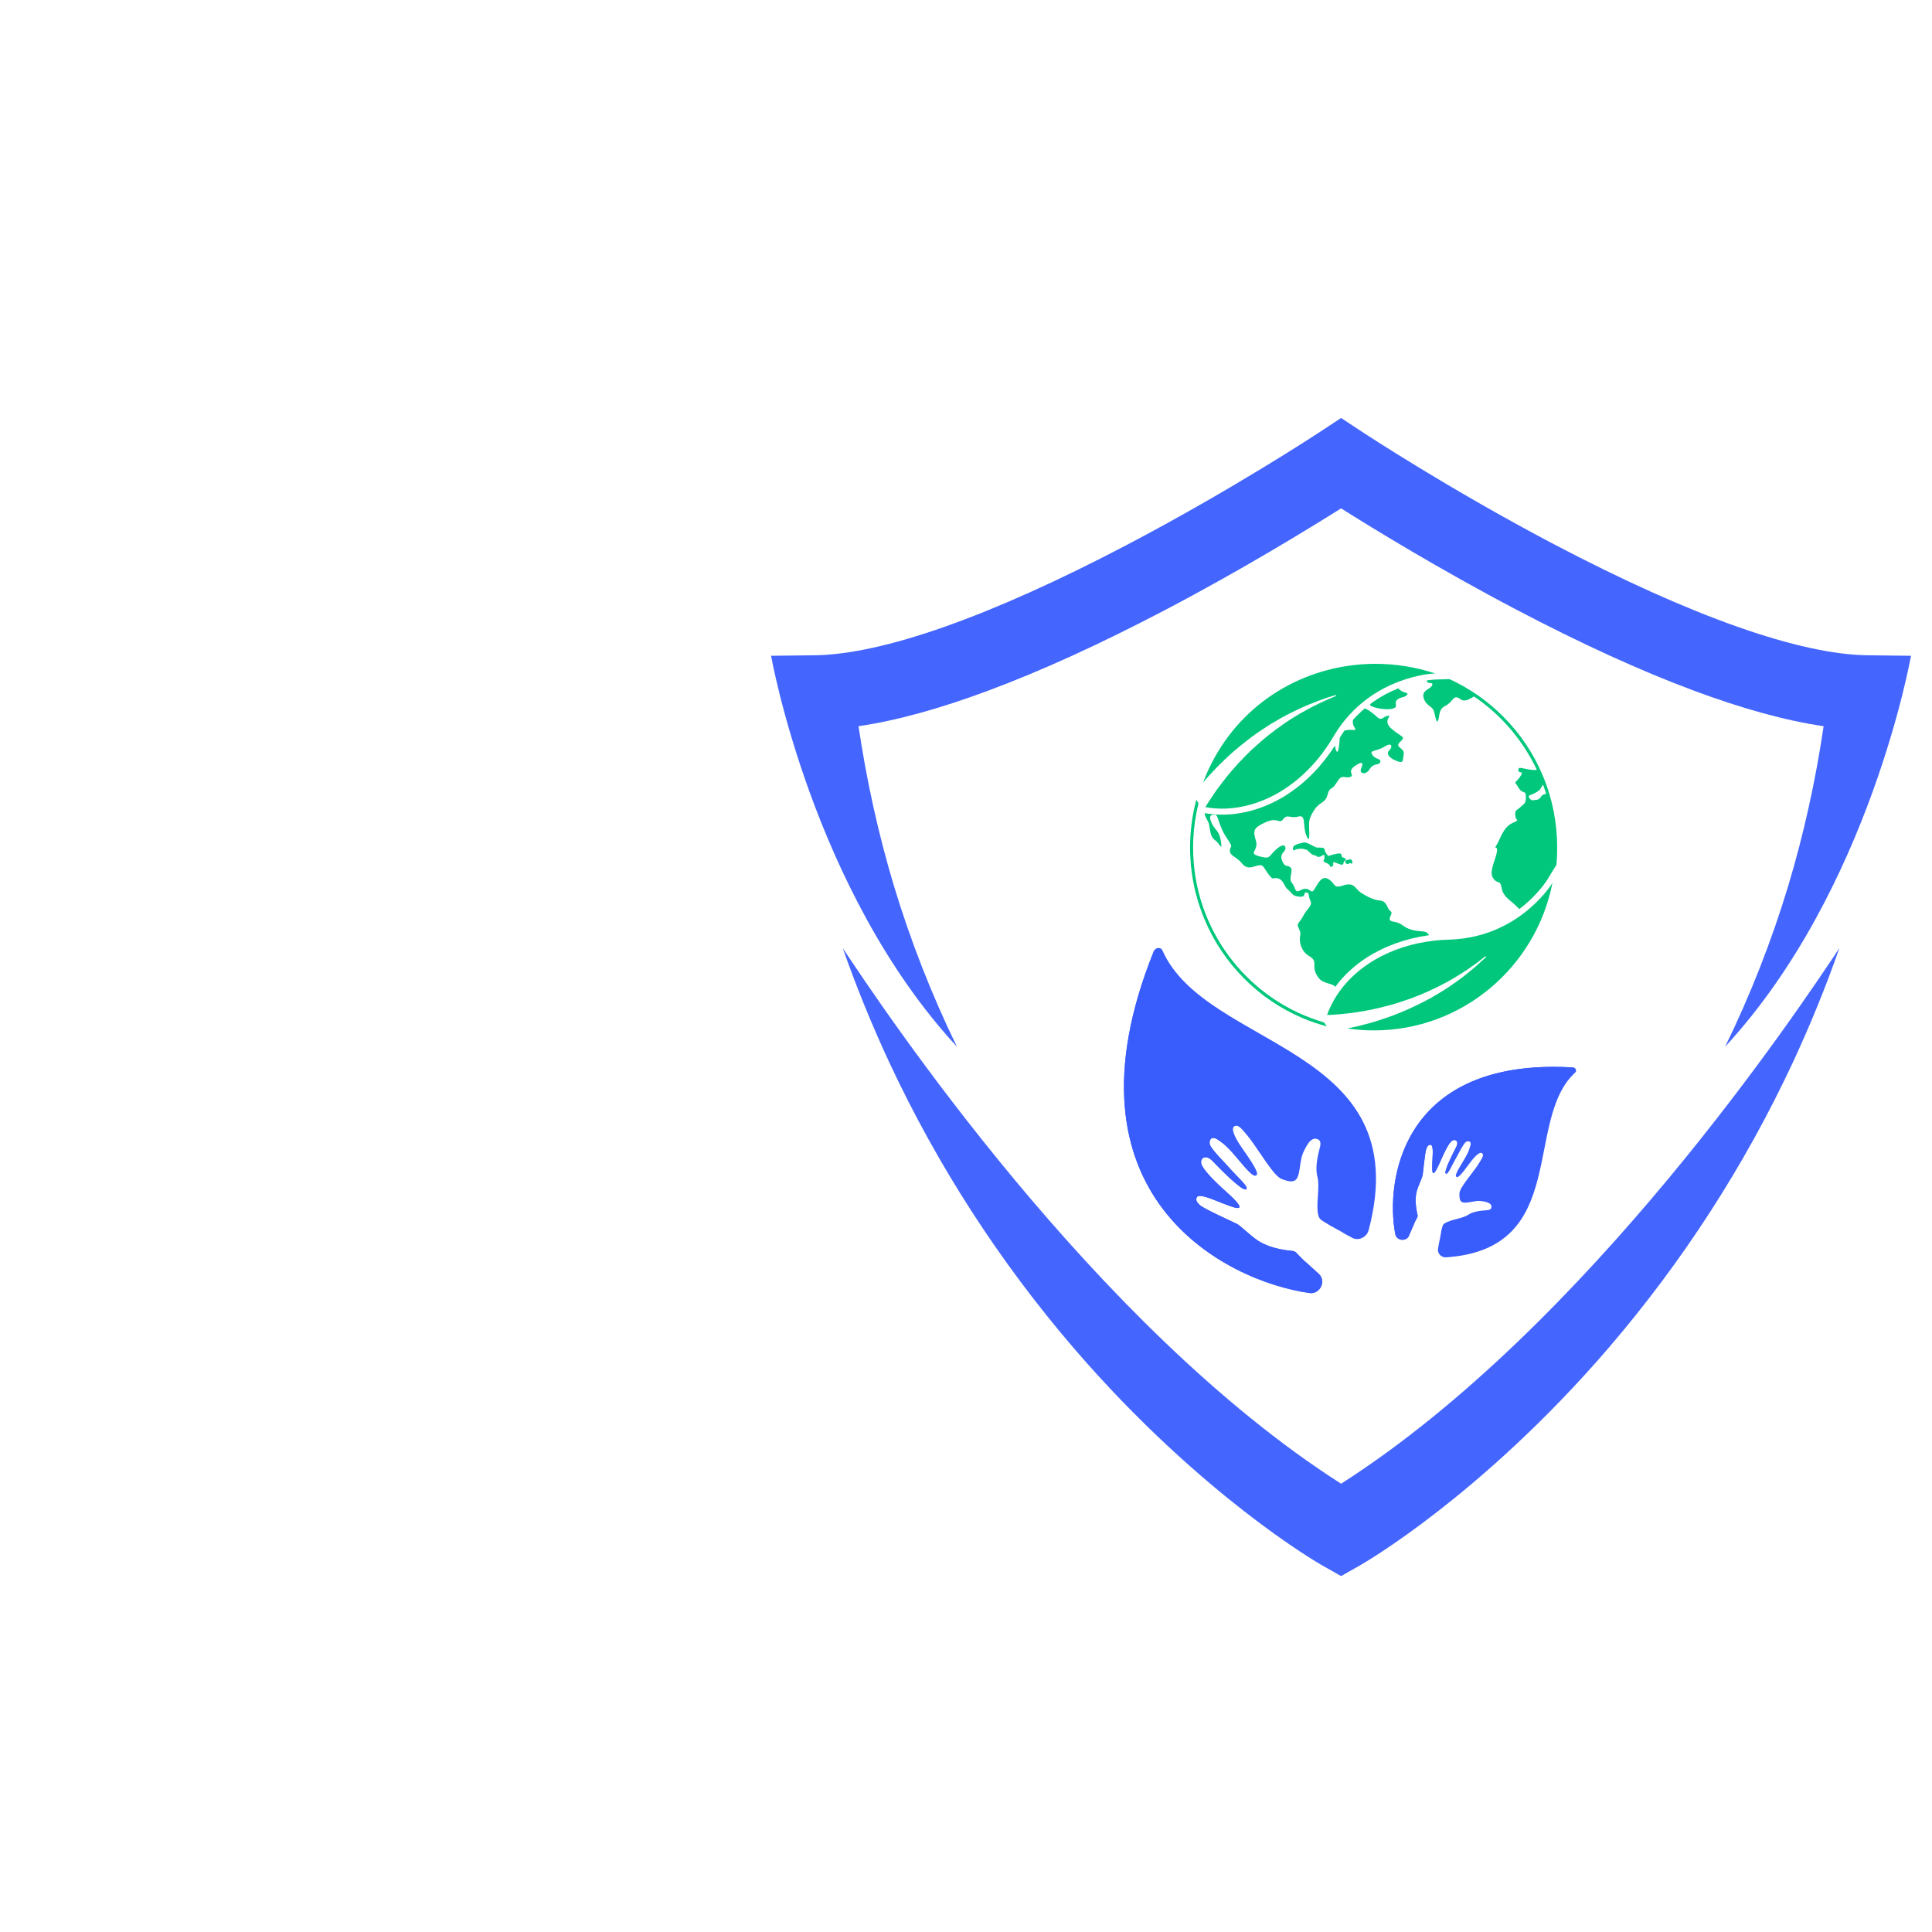 <?xml version="1.0" encoding="UTF-8"?> <svg xmlns="http://www.w3.org/2000/svg" xmlns:xlink="http://www.w3.org/1999/xlink" width="100" zoomAndPan="magnify" viewBox="0 0 75 75" height="100" preserveAspectRatio="xMidYMid meet" version="1.0"><defs><clipPath id="dfdb2c9ac4"><path d="M 29.934 16.199 L 74.184 16.199 L 74.184 41 L 29.934 41 Z M 29.934 16.199 " clip-rule="nonzero"></path></clipPath><clipPath id="aa191d934d"><path d="M 32 36 L 72 36 L 72 61.199 L 32 61.199 Z M 32 36 " clip-rule="nonzero"></path></clipPath><clipPath id="a9a136390c"><path d="M 43 36.75 L 61.223 36.75 L 61.223 50.25 L 43 50.25 Z M 43 36.75 " clip-rule="nonzero"></path></clipPath><clipPath id="c95a8a9599"><path d="M 44 36.75 L 61.223 36.75 L 61.223 50.25 L 44 50.25 Z M 44 36.75 " clip-rule="nonzero"></path></clipPath><clipPath id="9c872048d9"><path d="M 43 36.75 L 61.223 36.75 L 61.223 50.25 L 43 50.25 Z M 43 36.75 " clip-rule="nonzero"></path></clipPath><clipPath id="df9d182540"><path d="M 46.199 26 L 60.449 26 L 60.449 39 L 46.199 39 Z M 46.199 26 " clip-rule="nonzero"></path></clipPath><clipPath id="1b3c710ac5"><path d="M 46.199 31 L 52 31 L 52 40 L 46.199 40 Z M 46.199 31 " clip-rule="nonzero"></path></clipPath><clipPath id="95f14e3517"><path d="M 51 34 L 60.449 34 L 60.449 40 L 51 40 Z M 51 34 " clip-rule="nonzero"></path></clipPath><clipPath id="562e2b08f0"><path d="M 46.199 25.758 L 56 25.758 L 56 32 L 46.199 32 Z M 46.199 25.758 " clip-rule="nonzero"></path></clipPath></defs><g clip-path="url(#dfdb2c9ac4)"><path fill="#4466ff" d="M 34.699 34.379 C 34.102 32.387 33.641 30.309 33.328 28.191 C 34.793 27.977 36.484 27.512 38.367 26.809 C 40.418 26.047 42.73 24.992 45.238 23.676 C 48.227 22.109 50.812 20.52 52.055 19.738 C 52.055 19.738 52.059 19.738 52.059 19.742 C 52.062 19.738 52.066 19.738 52.066 19.738 C 53.305 20.52 55.895 22.109 58.883 23.676 C 61.391 24.992 63.699 26.047 65.75 26.809 C 67.637 27.512 69.328 27.977 70.793 28.191 C 70.48 30.309 70.02 32.387 69.422 34.379 C 68.773 36.527 67.949 38.629 66.969 40.633 C 72.59 34.555 74.184 25.457 74.184 25.457 L 72.512 25.438 C 69.859 25.41 65.66 23.926 60.363 21.148 C 56.266 18.996 52.969 16.824 52.934 16.801 L 52.066 16.23 L 52.059 16.234 L 52.055 16.23 L 51.188 16.801 C 51.152 16.824 47.855 18.996 43.754 21.148 C 38.461 23.926 34.262 25.41 31.609 25.438 L 29.934 25.457 C 29.934 25.457 31.531 34.555 37.148 40.633 C 36.172 38.629 35.348 36.527 34.699 34.379 " fill-opacity="1" fill-rule="nonzero"></path></g><g clip-path="url(#aa191d934d)"><path fill="#4466ff" d="M 52.066 57.594 C 52.066 57.594 52.062 57.59 52.059 57.59 C 52.059 57.59 52.055 57.594 52.055 57.594 C 42.465 51.465 34.281 39.16 32.715 36.805 C 33.25 38.328 33.859 39.82 34.535 41.27 C 36.398 45.254 38.797 48.969 41.664 52.312 C 44.219 55.289 46.684 57.41 48.301 58.668 C 50.082 60.055 51.262 60.73 51.309 60.758 L 52.055 61.18 L 52.059 61.176 L 52.066 61.18 L 52.812 60.758 C 52.859 60.73 54.039 60.055 55.82 58.668 C 57.438 57.41 59.902 55.289 62.457 52.312 C 65.324 48.969 67.723 45.254 69.586 41.27 C 70.262 39.82 70.871 38.328 71.406 36.805 C 69.836 39.16 61.656 51.465 52.066 57.594 " fill-opacity="1" fill-rule="nonzero"></path></g><g clip-path="url(#a9a136390c)"><path fill="#395cfd" d="M 61.051 41.438 C 54.445 41.055 53.766 45.793 54.164 47.906 C 54.215 48.168 54.586 48.211 54.695 47.973 L 54.727 47.891 L 54.863 47.586 C 54.875 47.551 54.891 47.508 54.914 47.465 C 54.914 47.461 54.918 47.457 54.918 47.449 C 54.949 47.391 54.98 47.328 55.004 47.285 C 55.008 47.281 55.008 47.277 55.012 47.273 C 55.031 47.238 55.039 47.195 55.027 47.16 C 54.922 46.711 54.953 46.418 54.996 46.254 C 54.996 46.242 55 46.234 55.004 46.223 C 55.035 46.113 55.094 45.969 55.145 45.848 C 55.184 45.75 55.219 45.664 55.227 45.621 C 55.242 45.531 55.316 44.711 55.375 44.578 C 55.434 44.445 55.492 44.441 55.52 44.441 C 55.547 44.441 55.641 44.414 55.613 44.871 C 55.59 45.328 55.586 45.508 55.637 45.539 C 55.688 45.566 55.785 45.379 55.93 45.051 C 56.07 44.719 56.258 44.348 56.379 44.277 C 56.5 44.207 56.645 44.301 56.531 44.527 C 56.414 44.75 56.051 45.457 56.121 45.551 C 56.191 45.645 56.363 45.223 56.477 45.031 C 56.586 44.84 56.809 44.379 56.91 44.324 C 57.008 44.27 57.098 44.309 57.094 44.398 C 57.094 44.492 57.023 44.691 56.883 44.938 C 56.742 45.188 56.469 45.582 56.523 45.668 C 56.578 45.758 56.699 45.641 57.066 45.137 C 57.297 44.824 57.469 44.703 57.535 44.77 C 57.602 44.836 57.578 44.906 57.367 45.23 C 57.152 45.555 56.664 46.105 56.656 46.32 C 56.648 46.539 56.672 46.664 56.82 46.684 C 56.898 46.695 57.008 46.676 57.125 46.656 C 57.234 46.637 57.352 46.613 57.449 46.621 C 57.57 46.633 57.703 46.652 57.789 46.699 C 57.848 46.727 57.887 46.766 57.895 46.816 C 57.914 46.953 57.816 46.965 57.734 46.98 L 57.73 46.98 C 57.648 46.992 57.25 46.988 56.992 47.16 C 56.809 47.281 56.445 47.328 56.211 47.426 C 56.105 47.465 56.027 47.516 56.004 47.586 C 56 47.594 55.996 47.602 55.996 47.609 C 55.98 47.656 55.965 47.719 55.949 47.793 C 55.949 47.805 55.945 47.816 55.945 47.828 C 55.934 47.875 55.926 47.926 55.918 47.977 C 55.906 48.039 55.895 48.102 55.883 48.16 C 55.875 48.184 55.871 48.207 55.867 48.23 L 55.852 48.305 C 55.852 48.312 55.848 48.34 55.84 48.383 C 55.836 48.41 55.828 48.438 55.824 48.473 L 55.824 48.477 C 55.793 48.656 55.949 48.824 56.141 48.809 C 60.953 48.484 59.125 43.484 61.152 41.633 C 61.223 41.566 61.16 41.445 61.051 41.438 M 45.121 36.887 C 46.828 40.762 55.027 40.555 53.133 47.746 C 53.059 48.035 52.738 48.184 52.488 48.051 L 52.484 48.047 C 52.438 48.023 52.395 48 52.359 47.98 C 52.301 47.949 52.262 47.926 52.25 47.922 L 52.152 47.863 C 52.121 47.844 52.09 47.828 52.059 47.809 C 51.977 47.762 51.891 47.715 51.805 47.668 C 51.734 47.629 51.668 47.59 51.602 47.555 C 51.586 47.543 51.57 47.535 51.559 47.527 C 51.457 47.469 51.367 47.414 51.309 47.371 C 51.297 47.363 51.285 47.355 51.277 47.348 C 51.188 47.277 51.156 47.137 51.145 46.965 C 51.121 46.574 51.23 46.016 51.145 45.695 C 51.02 45.227 51.223 44.652 51.242 44.523 L 51.246 44.52 C 51.266 44.391 51.293 44.242 51.086 44.207 C 51.008 44.191 50.93 44.23 50.859 44.297 C 50.754 44.406 50.66 44.586 50.582 44.762 C 50.461 45.043 50.473 45.496 50.367 45.707 C 50.262 45.918 50.066 45.887 49.754 45.77 C 49.441 45.652 48.879 44.668 48.512 44.195 C 48.145 43.723 48.047 43.656 47.918 43.723 C 47.789 43.785 47.883 44.098 48.227 44.582 C 48.781 45.371 48.891 45.609 48.734 45.641 C 48.578 45.676 48.141 45.086 47.848 44.758 C 47.555 44.43 47.297 44.23 47.164 44.184 C 47.031 44.137 46.934 44.242 46.961 44.414 C 46.992 44.59 47.555 45.141 47.777 45.398 C 48.004 45.66 48.535 46.117 48.363 46.172 C 48.195 46.227 47.336 45.348 47.07 45.07 C 46.797 44.793 46.586 44.957 46.633 45.168 C 46.676 45.379 47.121 45.832 47.539 46.207 C 47.953 46.578 48.172 46.816 48.105 46.875 C 48.039 46.938 47.781 46.84 47.125 46.578 C 46.473 46.312 46.461 46.465 46.449 46.508 C 46.434 46.547 46.414 46.633 46.574 46.781 C 46.742 46.934 47.902 47.449 48.027 47.516 C 48.082 47.547 48.191 47.637 48.32 47.75 C 48.473 47.879 48.648 48.035 48.797 48.137 C 48.809 48.148 48.82 48.156 48.836 48.164 C 49.055 48.309 49.469 48.496 50.172 48.562 C 50.234 48.566 50.293 48.598 50.332 48.641 C 50.336 48.648 50.344 48.652 50.348 48.66 C 50.398 48.715 50.473 48.793 50.547 48.867 C 50.551 48.871 50.559 48.879 50.566 48.883 C 50.617 48.934 50.668 48.98 50.715 49.016 L 51.094 49.359 L 51.195 49.453 C 51.496 49.727 51.242 50.25 50.84 50.195 C 47.559 49.738 40.973 46.406 44.785 36.941 C 44.848 36.785 45.059 36.75 45.121 36.887 " fill-opacity="1" fill-rule="nonzero"></path></g><g clip-path="url(#c95a8a9599)"><path fill="#000000" d="M 51.234 50.023 C 51.359 49.859 51.371 49.613 51.195 49.453 L 51.094 49.359 L 50.715 49.016 C 50.668 48.98 50.617 48.934 50.566 48.883 C 50.559 48.879 50.551 48.871 50.547 48.867 C 50.473 48.793 50.398 48.715 50.348 48.66 C 50.344 48.652 50.336 48.648 50.332 48.641 C 50.293 48.598 50.234 48.566 50.172 48.562 C 49.469 48.496 49.055 48.309 48.836 48.164 C 48.82 48.156 48.809 48.148 48.797 48.137 C 48.648 48.035 48.473 47.879 48.32 47.75 C 48.191 47.637 48.082 47.547 48.027 47.516 C 47.902 47.449 46.742 46.934 46.574 46.781 C 46.414 46.633 46.434 46.547 46.449 46.508 C 46.453 46.5 46.453 46.484 46.465 46.473 C 46.453 46.484 46.453 46.5 46.449 46.508 C 46.434 46.547 46.414 46.633 46.578 46.781 C 46.742 46.934 47.902 47.449 48.027 47.516 C 48.086 47.547 48.191 47.637 48.32 47.75 C 48.473 47.879 48.648 48.035 48.797 48.137 C 48.809 48.145 48.82 48.156 48.836 48.164 C 49.055 48.309 49.469 48.496 50.172 48.562 C 50.234 48.566 50.293 48.594 50.332 48.641 C 50.34 48.648 50.344 48.652 50.348 48.66 C 50.398 48.715 50.473 48.793 50.547 48.863 C 50.555 48.871 50.559 48.875 50.566 48.883 C 50.617 48.934 50.668 48.98 50.715 49.016 L 51.094 49.359 L 51.195 49.453 C 51.359 49.602 51.359 49.824 51.262 49.988 C 51.254 50 51.242 50.012 51.234 50.023 M 54.445 48.129 C 54.422 48.129 54.398 48.125 54.379 48.121 C 54.371 48.121 54.363 48.117 54.355 48.117 C 54.383 48.125 54.414 48.129 54.445 48.129 C 54.547 48.129 54.645 48.078 54.695 47.973 L 54.727 47.891 L 54.863 47.586 C 54.875 47.551 54.891 47.508 54.914 47.465 C 54.914 47.461 54.918 47.457 54.918 47.449 C 54.949 47.391 54.98 47.328 55.004 47.285 C 55.008 47.281 55.008 47.277 55.012 47.273 C 55.031 47.238 55.039 47.195 55.027 47.16 C 54.922 46.711 54.953 46.418 54.996 46.254 C 54.996 46.242 55 46.234 55.004 46.223 C 55.035 46.113 55.094 45.969 55.145 45.848 C 55.184 45.75 55.219 45.664 55.227 45.621 C 55.242 45.531 55.316 44.711 55.375 44.578 C 55.43 44.453 55.484 44.441 55.512 44.441 C 55.516 44.441 55.516 44.441 55.52 44.441 C 55.52 44.441 55.527 44.441 55.531 44.441 C 55.535 44.441 55.539 44.441 55.543 44.445 C 55.539 44.441 55.535 44.441 55.531 44.441 C 55.527 44.441 55.523 44.441 55.52 44.441 C 55.516 44.441 55.516 44.441 55.512 44.441 C 55.484 44.441 55.43 44.453 55.375 44.578 C 55.32 44.711 55.242 45.531 55.227 45.621 C 55.219 45.664 55.184 45.75 55.145 45.848 C 55.094 45.969 55.035 46.113 55.004 46.223 C 55 46.234 55 46.242 54.996 46.254 C 54.953 46.418 54.922 46.711 55.027 47.16 C 55.039 47.199 55.031 47.238 55.012 47.273 C 55.012 47.277 55.008 47.281 55.004 47.285 C 54.98 47.328 54.949 47.391 54.918 47.449 C 54.918 47.457 54.914 47.461 54.914 47.465 C 54.895 47.508 54.875 47.551 54.863 47.586 L 54.73 47.891 L 54.695 47.973 C 54.648 48.078 54.547 48.129 54.445 48.129 M 48.113 46.867 C 48.156 46.797 47.938 46.562 47.539 46.207 C 47.121 45.832 46.676 45.379 46.633 45.168 C 46.617 45.109 46.625 45.051 46.652 45.008 C 46.625 45.051 46.617 45.109 46.633 45.168 C 46.676 45.379 47.121 45.832 47.539 46.207 C 47.938 46.566 48.156 46.797 48.113 46.867 M 48.395 46.148 C 48.445 46.039 47.984 45.637 47.777 45.398 C 47.555 45.141 46.992 44.59 46.961 44.414 C 46.949 44.34 46.961 44.273 46.992 44.23 C 46.961 44.273 46.949 44.34 46.961 44.414 C 46.992 44.59 47.555 45.141 47.781 45.398 C 47.984 45.637 48.445 46.039 48.395 46.148 M 56.145 45.566 C 56.145 45.566 56.141 45.566 56.141 45.562 C 56.141 45.562 56.145 45.566 56.145 45.566 C 56.223 45.566 56.375 45.203 56.477 45.031 C 56.586 44.84 56.809 44.379 56.91 44.324 C 56.941 44.309 56.973 44.301 56.996 44.301 C 57.008 44.301 57.02 44.301 57.031 44.305 C 57.02 44.301 57.008 44.301 56.996 44.301 C 56.973 44.301 56.941 44.309 56.91 44.324 C 56.809 44.379 56.586 44.84 56.477 45.031 C 56.375 45.203 56.223 45.566 56.145 45.566 M 55.648 45.539 C 55.645 45.539 55.645 45.539 55.641 45.539 C 55.645 45.539 55.645 45.539 55.645 45.539 C 55.699 45.539 55.797 45.359 55.93 45.051 C 56.07 44.719 56.258 44.348 56.379 44.277 C 56.406 44.262 56.434 44.254 56.457 44.254 C 56.465 44.254 56.473 44.254 56.48 44.258 C 56.473 44.254 56.465 44.254 56.457 44.254 C 56.434 44.254 56.406 44.262 56.379 44.277 C 56.258 44.348 56.07 44.719 55.93 45.051 C 55.797 45.359 55.699 45.539 55.648 45.539 M 61.168 41.512 C 61.148 41.473 61.105 41.441 61.055 41.438 C 61.105 41.441 61.148 41.473 61.168 41.512 M 44.789 36.93 C 44.824 36.859 44.891 36.812 44.957 36.805 C 44.891 36.816 44.824 36.859 44.789 36.93 " fill-opacity="1" fill-rule="nonzero"></path></g><g clip-path="url(#9c872048d9)"><path fill="#395cfd" d="M 50.898 50.199 C 50.879 50.199 50.859 50.195 50.84 50.195 C 47.559 49.738 40.977 46.406 44.785 36.941 C 44.789 36.938 44.789 36.934 44.789 36.93 C 44.824 36.859 44.891 36.816 44.957 36.805 C 45.141 37.824 45.391 38.879 45.711 39.949 C 46.203 41.578 46.805 43.078 47.473 44.387 C 47.344 44.277 47.234 44.207 47.164 44.184 C 47.141 44.176 47.121 44.172 47.102 44.172 C 47.055 44.172 47.016 44.191 46.992 44.23 C 46.961 44.273 46.949 44.34 46.961 44.414 C 46.992 44.59 47.555 45.141 47.777 45.398 C 47.984 45.637 48.445 46.039 48.395 46.148 C 48.391 46.16 48.379 46.168 48.363 46.172 C 48.359 46.176 48.355 46.176 48.348 46.176 C 48.145 46.176 47.328 45.34 47.07 45.07 C 46.969 44.965 46.875 44.922 46.797 44.922 C 46.73 44.922 46.68 44.957 46.652 45.008 C 46.625 45.051 46.617 45.109 46.633 45.168 C 46.676 45.379 47.121 45.832 47.539 46.207 C 47.938 46.562 48.156 46.797 48.113 46.867 C 48.109 46.871 48.109 46.875 48.105 46.875 C 48.094 46.887 48.074 46.895 48.043 46.895 C 47.926 46.895 47.652 46.789 47.125 46.578 C 46.836 46.461 46.676 46.426 46.582 46.426 C 46.508 46.426 46.477 46.449 46.465 46.473 C 46.453 46.484 46.453 46.5 46.449 46.508 C 46.434 46.547 46.414 46.633 46.574 46.781 C 46.742 46.934 47.902 47.449 48.027 47.516 C 48.082 47.547 48.191 47.637 48.32 47.75 C 48.473 47.879 48.648 48.035 48.797 48.137 C 48.809 48.148 48.82 48.156 48.836 48.164 C 49.055 48.309 49.469 48.496 50.172 48.562 C 50.234 48.566 50.293 48.598 50.332 48.641 C 50.336 48.648 50.344 48.652 50.348 48.66 C 50.398 48.715 50.473 48.793 50.547 48.867 C 50.551 48.871 50.559 48.879 50.566 48.883 C 50.617 48.934 50.668 48.98 50.715 49.016 L 51.094 49.359 L 51.195 49.453 C 51.371 49.613 51.359 49.859 51.234 50.023 C 51.16 50.125 51.039 50.199 50.898 50.199 M 54.445 48.129 C 54.414 48.129 54.383 48.125 54.355 48.117 C 54.262 48.086 54.184 48.016 54.164 47.906 C 53.781 45.875 54.395 41.414 60.316 41.414 C 60.551 41.414 60.797 41.422 61.051 41.438 C 61.051 41.438 61.055 41.438 61.055 41.438 C 61.105 41.441 61.148 41.473 61.168 41.512 C 60.582 41.836 59.984 42.211 59.395 42.629 C 58.492 43.27 57.699 43.949 57.035 44.633 C 57.074 44.531 57.094 44.449 57.094 44.398 C 57.098 44.348 57.07 44.316 57.031 44.305 C 57.02 44.301 57.008 44.301 56.996 44.301 C 56.973 44.301 56.941 44.309 56.91 44.324 C 56.809 44.379 56.586 44.84 56.477 45.031 C 56.375 45.203 56.223 45.566 56.145 45.566 C 56.145 45.566 56.141 45.562 56.141 45.562 C 56.133 45.562 56.129 45.559 56.121 45.551 C 56.051 45.457 56.414 44.75 56.531 44.527 C 56.613 44.367 56.562 44.27 56.48 44.258 C 56.473 44.254 56.465 44.254 56.457 44.254 C 56.434 44.254 56.406 44.262 56.379 44.277 C 56.258 44.348 56.07 44.719 55.93 45.051 C 55.797 45.359 55.699 45.539 55.645 45.539 C 55.645 45.539 55.645 45.539 55.641 45.539 C 55.641 45.539 55.637 45.539 55.637 45.539 C 55.586 45.508 55.59 45.328 55.617 44.871 C 55.637 44.512 55.582 44.453 55.543 44.445 C 55.539 44.441 55.535 44.441 55.531 44.441 C 55.527 44.441 55.52 44.441 55.52 44.441 C 55.516 44.441 55.516 44.441 55.512 44.441 C 55.484 44.441 55.43 44.453 55.375 44.578 C 55.316 44.711 55.242 45.531 55.227 45.621 C 55.219 45.664 55.184 45.75 55.145 45.848 C 55.094 45.969 55.035 46.113 55.004 46.223 C 55 46.234 54.996 46.242 54.996 46.254 C 54.953 46.418 54.922 46.711 55.027 47.16 C 55.039 47.195 55.031 47.238 55.012 47.273 C 55.008 47.277 55.008 47.281 55.004 47.285 C 54.98 47.328 54.949 47.391 54.918 47.449 C 54.918 47.457 54.914 47.461 54.914 47.465 C 54.891 47.508 54.875 47.551 54.863 47.586 L 54.727 47.891 L 54.695 47.973 C 54.645 48.078 54.547 48.129 54.445 48.129 " fill-opacity="1" fill-rule="nonzero"></path></g><path fill="#00c77b" d="M 52.16 33.297 C 51.984 33.25 52.203 33.082 51.871 33.145 C 51.543 33.211 51.598 33.293 51.484 33.129 C 51.367 32.965 51.484 32.91 51.27 32.906 C 51.055 32.898 51.137 32.918 50.941 32.82 C 50.746 32.719 50.664 32.676 50.523 32.727 C 50.383 32.773 50.488 32.711 50.297 32.797 C 50.109 32.883 50.203 33.098 50.297 32.973 C 50.297 32.973 50.547 32.918 50.66 32.973 C 50.773 33.027 50.66 32.922 50.773 33.027 C 50.887 33.129 50.914 33.18 51.043 33.207 C 51.176 33.234 51.066 33.27 51.207 33.262 C 51.348 33.25 51.402 33.09 51.418 33.262 C 51.434 33.434 51.27 33.402 51.492 33.5 C 51.715 33.598 51.574 33.684 51.711 33.637 C 51.844 33.586 51.625 33.391 51.906 33.512 C 52.188 33.629 52.137 33.531 52.16 33.473 C 52.18 33.414 52.332 33.348 52.16 33.297 " fill-opacity="1" fill-rule="nonzero"></path><path fill="#00c77b" d="M 52.328 33.379 C 52.223 33.375 52.223 33.441 52.223 33.441 C 52.211 33.473 52.246 33.531 52.305 33.539 C 52.363 33.547 52.363 33.523 52.363 33.523 C 52.453 33.461 52.391 33.523 52.461 33.523 C 52.531 33.527 52.508 33.438 52.461 33.379 C 52.41 33.316 52.434 33.379 52.328 33.379 " fill-opacity="1" fill-rule="nonzero"></path><g clip-path="url(#df9d182540)"><path fill="#00c77b" d="M 54.848 36.105 C 54.461 36.02 54.461 35.832 54.102 35.781 C 53.746 35.727 54.133 35.473 53.984 35.375 C 53.832 35.277 53.863 34.992 53.582 34.961 C 53.301 34.93 53.074 34.809 52.836 34.656 C 52.598 34.504 52.586 34.23 52.152 34.371 C 51.719 34.516 51.871 34.285 51.535 34.109 C 51.199 33.938 51.039 34.688 50.91 34.602 C 50.777 34.512 50.672 34.449 50.465 34.57 C 50.258 34.688 50.301 34.449 50.152 34.273 C 50 34.102 50.227 33.793 50.098 33.676 C 49.969 33.555 49.891 33.707 49.773 33.414 C 49.652 33.117 49.914 33.074 49.902 32.922 C 49.891 32.77 49.75 32.77 49.492 33.02 C 49.23 33.27 49.316 33.359 48.875 33.238 C 48.43 33.117 48.875 33.031 48.754 32.637 C 48.637 32.246 48.645 32.137 49.133 31.918 C 49.621 31.699 49.652 32.016 49.816 31.797 C 49.977 31.582 50.086 31.789 50.398 31.699 C 50.715 31.613 50.562 32.039 50.703 32.41 C 50.844 32.781 50.832 32.422 50.82 32.148 C 50.812 31.875 50.812 31.766 51.023 31.438 C 51.238 31.113 51.449 31.188 51.535 30.852 C 51.625 30.512 51.688 30.719 51.895 30.371 C 52.102 30.02 52.176 30.227 52.402 30.164 C 52.629 30.098 52.25 29.965 52.609 29.727 C 52.965 29.488 52.902 29.684 52.832 29.855 C 52.766 30.031 53.02 30.109 53.172 29.855 C 53.324 29.605 53.539 29.727 53.582 29.582 C 53.625 29.434 53.398 29.496 53.273 29.301 C 53.145 29.105 53.41 29.191 53.746 28.984 C 54.082 28.777 54.039 29.039 53.941 29.117 C 53.844 29.191 53.82 29.367 54.168 29.52 C 54.512 29.672 54.449 29.52 54.492 29.27 C 54.535 29.02 54.113 29.027 54.352 28.801 C 54.59 28.57 54.418 28.637 54.027 28.297 C 53.637 27.961 54.07 27.773 53.887 27.785 C 53.703 27.797 53.648 28.016 53.453 27.828 C 53.309 27.691 53.133 27.559 52.98 27.5 C 52.82 27.637 52.668 27.785 52.523 27.945 C 52.508 28.047 52.52 28.145 52.566 28.211 C 52.715 28.43 52.512 28.285 52.23 28.352 C 52.215 28.355 52.203 28.359 52.191 28.363 C 52.129 28.453 52.066 28.543 52.012 28.637 C 51.996 28.746 51.996 28.883 51.969 29.039 C 51.922 29.301 51.859 29.172 51.82 28.945 C 51.578 29.324 51.305 29.676 51.004 29.984 C 50.664 30.34 50.285 30.645 49.887 30.895 C 49.113 31.371 48.27 31.625 47.441 31.625 C 47.215 31.625 46.988 31.605 46.766 31.566 C 46.773 31.625 46.785 31.691 46.828 31.766 C 46.961 32.012 46.918 31.926 46.977 32.246 C 47.031 32.566 47.129 32.566 47.25 32.688 C 47.367 32.809 47.457 33.043 47.391 32.633 C 47.324 32.223 47.156 32.23 47.027 31.93 C 46.898 31.629 47.039 31.625 47.168 31.625 C 47.297 31.625 47.293 32.031 47.605 32.504 C 47.922 32.973 47.754 32.797 47.742 33.012 C 47.73 33.227 48.008 33.254 48.219 33.523 C 48.43 33.789 48.664 33.625 48.855 33.594 C 49.051 33.559 49.031 33.652 49.246 33.941 C 49.465 34.23 49.398 34.027 49.621 34.102 C 49.844 34.172 49.844 34.418 50.004 34.543 C 50.168 34.668 50.152 34.785 50.441 34.809 C 50.734 34.832 50.574 34.625 50.715 34.645 C 50.855 34.668 50.77 34.766 50.867 34.961 C 50.965 35.156 50.758 35.246 50.594 35.551 C 50.434 35.855 50.324 35.824 50.41 36.02 C 50.496 36.215 50.488 36.184 50.465 36.379 C 50.441 36.574 50.496 36.926 50.832 37.121 C 51.168 37.316 50.918 37.469 51.098 37.82 C 51.277 38.168 51.516 38.137 51.73 38.234 C 51.781 38.254 51.812 38.281 51.836 38.309 C 51.875 38.254 51.922 38.195 51.965 38.141 C 52.266 37.773 52.629 37.449 53.051 37.176 C 53.75 36.727 54.574 36.43 55.473 36.305 C 55.375 36.105 55.219 36.191 54.848 36.105 Z M 54.289 26.723 C 54.289 26.723 54.289 26.719 54.285 26.719 C 53.895 26.879 53.531 27.078 53.207 27.32 C 53.203 27.324 53.199 27.332 53.191 27.34 C 53.117 27.438 53.738 27.582 54.031 27.516 C 54.324 27.449 54.105 27.34 54.215 27.191 C 54.324 27.047 54.512 27.098 54.617 26.98 C 54.727 26.867 54.43 26.922 54.289 26.723 Z M 60.02 30.82 C 59.941 30.828 59.867 30.855 59.832 30.914 C 59.73 31.09 59.609 31.039 59.523 31.066 C 59.438 31.098 59.27 30.914 59.387 30.871 C 59.5 30.828 59.777 30.723 59.832 30.566 C 59.848 30.527 59.871 30.492 59.898 30.465 C 59.898 30.461 59.898 30.461 59.902 30.461 C 59.945 30.578 59.984 30.699 60.023 30.82 C 60.02 30.82 60.02 30.82 60.02 30.82 Z M 59.891 30.109 C 59.531 29.254 59.02 28.484 58.363 27.828 C 57.754 27.211 57.051 26.723 56.27 26.363 L 55.723 26.379 C 55.719 26.379 55.59 26.383 55.379 26.418 C 55.426 26.594 55.645 26.445 55.598 26.598 C 55.543 26.762 55.164 26.781 55.27 27.109 C 55.379 27.438 55.605 27.383 55.672 27.633 C 55.738 27.883 55.77 28.125 55.832 27.949 C 55.898 27.773 55.836 27.535 56.117 27.395 C 56.398 27.25 56.398 27.023 56.582 27.078 C 56.746 27.125 56.746 27.336 57.219 27.035 C 58.266 27.742 59.113 28.727 59.66 29.883 C 59.656 29.883 59.656 29.883 59.656 29.883 C 59.617 29.891 59.57 29.895 59.516 29.891 C 59.082 29.848 58.941 29.73 58.941 29.895 C 58.941 30.055 59.211 29.879 58.996 30.172 C 58.777 30.469 58.777 30.281 58.941 30.566 C 59.105 30.852 59.234 30.652 59.234 30.914 C 59.234 31.176 59.211 31.168 59.027 31.328 C 58.844 31.492 58.809 31.43 58.824 31.668 C 58.844 31.906 59.051 31.789 58.691 31.961 C 58.336 32.137 58.238 32.594 58.098 32.801 C 57.957 33.008 58.184 32.77 58.098 33.129 C 58.012 33.488 57.793 33.871 57.977 34.109 C 58.16 34.352 58.227 34.121 58.293 34.469 C 58.355 34.82 58.617 34.93 58.844 35.156 C 58.906 35.219 58.949 35.262 58.98 35.289 C 59.027 35.25 59.074 35.215 59.125 35.176 C 59.75 34.664 60.062 34.156 60.066 34.152 L 60.422 33.566 C 60.441 33.348 60.449 33.125 60.449 32.902 C 60.449 31.934 60.262 30.992 59.891 30.109 " fill-opacity="1" fill-rule="nonzero"></path></g><g clip-path="url(#1b3c710ac5)"><path fill="#00c77b" d="M 51.508 39.844 C 51.184 39.758 50.863 39.648 50.551 39.516 C 49.703 39.152 48.941 38.637 48.289 37.977 C 47.633 37.316 47.121 36.551 46.762 35.695 C 46.391 34.812 46.199 33.871 46.199 32.902 C 46.199 32.266 46.281 31.645 46.441 31.043 L 46.527 31.188 C 46.508 31.258 46.492 31.328 46.477 31.398 C 46.469 31.438 46.461 31.473 46.453 31.512 C 46.363 31.961 46.316 32.426 46.316 32.902 C 46.316 36.043 48.367 38.715 51.191 39.625 C 51.215 39.633 51.238 39.641 51.262 39.648 C 51.309 39.664 51.355 39.676 51.398 39.691 L 51.508 39.844 " fill-opacity="1" fill-rule="nonzero"></path></g><g clip-path="url(#95f14e3517)"><path fill="#00c77b" d="M 60.266 34.273 C 59.625 37.539 56.766 40 53.336 40 C 52.984 40 52.637 39.973 52.301 39.926 C 52.324 39.918 52.348 39.914 52.371 39.91 C 52.422 39.902 52.477 39.887 52.531 39.875 C 52.582 39.863 52.637 39.852 52.691 39.84 C 52.801 39.812 52.914 39.789 53.027 39.754 C 53.082 39.742 53.141 39.727 53.195 39.711 C 53.254 39.691 53.309 39.676 53.367 39.66 C 53.398 39.648 53.426 39.641 53.453 39.633 C 53.484 39.625 53.512 39.613 53.539 39.605 C 53.598 39.586 53.656 39.566 53.715 39.547 C 53.773 39.531 53.828 39.508 53.887 39.488 C 53.945 39.465 54.004 39.445 54.062 39.426 C 54.121 39.402 54.176 39.379 54.234 39.359 L 54.32 39.324 C 54.352 39.312 54.379 39.301 54.406 39.289 C 54.43 39.277 54.453 39.27 54.477 39.258 C 54.566 39.219 54.66 39.184 54.746 39.141 C 54.805 39.113 54.859 39.09 54.914 39.062 C 54.969 39.039 55.023 39.012 55.078 38.984 C 55.133 38.957 55.188 38.93 55.242 38.902 C 55.297 38.875 55.348 38.844 55.402 38.816 C 55.453 38.789 55.504 38.762 55.559 38.734 C 55.609 38.703 55.656 38.676 55.707 38.645 C 55.758 38.617 55.809 38.586 55.855 38.559 C 55.906 38.527 55.953 38.5 56 38.469 C 56.047 38.438 56.094 38.41 56.141 38.383 C 56.184 38.352 56.23 38.32 56.273 38.293 C 56.316 38.262 56.359 38.234 56.402 38.203 C 56.422 38.191 56.445 38.176 56.465 38.16 C 56.488 38.148 56.508 38.133 56.527 38.117 C 56.605 38.059 56.684 38.004 56.758 37.949 C 56.832 37.891 56.902 37.836 56.965 37.785 C 57.031 37.73 57.094 37.684 57.152 37.633 C 57.207 37.586 57.262 37.539 57.309 37.5 C 57.336 37.477 57.359 37.457 57.379 37.438 C 57.402 37.418 57.422 37.398 57.441 37.379 C 57.602 37.234 57.691 37.152 57.691 37.152 L 57.664 37.121 C 57.664 37.121 57.566 37.195 57.398 37.328 C 57.379 37.344 57.355 37.359 57.332 37.379 C 57.309 37.395 57.285 37.414 57.258 37.43 C 57.207 37.469 57.148 37.508 57.09 37.551 C 57.031 37.594 56.965 37.637 56.895 37.684 C 56.824 37.727 56.754 37.777 56.676 37.824 C 56.598 37.871 56.516 37.922 56.434 37.973 C 56.414 37.984 56.391 37.996 56.371 38.008 C 56.348 38.023 56.328 38.035 56.305 38.047 C 56.262 38.07 56.215 38.094 56.172 38.121 C 56.125 38.145 56.078 38.172 56.031 38.195 C 55.984 38.219 55.938 38.246 55.887 38.27 C 55.84 38.293 55.789 38.32 55.742 38.344 C 55.691 38.367 55.641 38.391 55.59 38.414 C 55.539 38.438 55.488 38.465 55.434 38.488 C 55.383 38.512 55.328 38.531 55.277 38.555 C 55.223 38.578 55.168 38.602 55.117 38.625 C 55.094 38.633 55.066 38.645 55.043 38.652 C 55.012 38.664 54.98 38.676 54.953 38.688 C 54.895 38.711 54.84 38.73 54.785 38.754 C 54.73 38.773 54.672 38.793 54.617 38.812 C 54.504 38.852 54.391 38.887 54.277 38.926 C 54.25 38.934 54.219 38.941 54.191 38.953 L 54.105 38.977 C 54.047 38.992 53.992 39.008 53.934 39.027 C 53.875 39.043 53.82 39.055 53.762 39.07 C 53.703 39.086 53.648 39.102 53.59 39.113 C 53.535 39.129 53.477 39.141 53.418 39.152 C 53.391 39.16 53.363 39.168 53.336 39.172 C 53.309 39.18 53.277 39.184 53.25 39.191 C 53.195 39.203 53.137 39.215 53.082 39.223 C 53.027 39.234 52.973 39.242 52.918 39.254 C 52.809 39.273 52.699 39.289 52.594 39.305 C 52.539 39.312 52.488 39.32 52.434 39.328 C 52.383 39.332 52.332 39.34 52.281 39.344 C 52.23 39.352 52.18 39.355 52.133 39.359 C 52.082 39.367 52.035 39.371 51.988 39.375 C 51.941 39.379 51.898 39.383 51.852 39.383 C 51.805 39.387 51.758 39.391 51.711 39.395 C 51.645 39.398 51.578 39.398 51.516 39.402 C 51.605 39.152 51.723 38.91 51.871 38.676 C 52.574 37.562 53.934 36.703 55.715 36.512 C 55.891 36.492 56.07 36.48 56.254 36.477 C 57.75 36.434 58.809 35.781 59.461 35.195 C 59.996 34.719 60.258 34.289 60.266 34.273 " fill-opacity="1" fill-rule="nonzero"></path></g><g clip-path="url(#562e2b08f0)"><path fill="#00c77b" d="M 55.715 26.145 C 55.707 26.145 55.539 26.148 55.273 26.191 C 54.992 26.242 54.598 26.336 54.164 26.516 C 53.801 26.664 53.41 26.871 53.027 27.164 C 52.578 27.504 52.145 27.957 51.781 28.562 C 51.773 28.574 51.766 28.586 51.762 28.598 C 50.66 30.461 48.977 31.391 47.441 31.391 C 47.223 31.391 47.004 31.371 46.793 31.332 C 46.824 31.277 46.859 31.223 46.895 31.164 C 46.945 31.09 46.996 31.008 47.051 30.93 C 47.078 30.887 47.105 30.848 47.133 30.805 C 47.16 30.766 47.191 30.723 47.219 30.68 C 47.25 30.637 47.281 30.598 47.312 30.555 C 47.344 30.512 47.375 30.469 47.41 30.426 C 47.477 30.34 47.543 30.25 47.613 30.164 C 47.648 30.117 47.688 30.074 47.723 30.031 C 47.762 29.984 47.797 29.941 47.836 29.898 C 47.855 29.875 47.875 29.852 47.895 29.832 C 47.91 29.809 47.934 29.789 47.953 29.766 C 47.992 29.723 48.031 29.676 48.07 29.633 C 48.109 29.59 48.152 29.547 48.195 29.504 C 48.234 29.461 48.277 29.414 48.32 29.371 C 48.363 29.332 48.406 29.289 48.449 29.246 L 48.512 29.18 C 48.535 29.16 48.559 29.141 48.578 29.117 C 48.668 29.035 48.758 28.953 48.848 28.875 C 48.895 28.832 48.938 28.793 48.984 28.754 C 49.031 28.715 49.078 28.676 49.125 28.637 C 49.172 28.602 49.215 28.562 49.262 28.523 C 49.309 28.488 49.355 28.453 49.402 28.418 C 49.449 28.379 49.496 28.344 49.543 28.309 C 49.59 28.277 49.637 28.242 49.684 28.211 C 49.73 28.176 49.777 28.145 49.82 28.109 C 49.867 28.078 49.914 28.047 49.961 28.016 C 50.008 27.988 50.055 27.957 50.098 27.926 C 50.145 27.895 50.188 27.871 50.234 27.84 C 50.277 27.812 50.324 27.785 50.367 27.762 C 50.391 27.746 50.41 27.734 50.434 27.719 C 50.453 27.707 50.477 27.695 50.496 27.684 C 50.586 27.633 50.668 27.586 50.75 27.543 C 50.828 27.496 50.91 27.457 50.984 27.418 C 51.059 27.379 51.129 27.344 51.199 27.312 C 51.266 27.281 51.332 27.25 51.391 27.223 C 51.418 27.207 51.449 27.195 51.477 27.184 C 51.504 27.172 51.527 27.16 51.555 27.148 C 51.754 27.066 51.867 27.016 51.867 27.016 L 51.855 26.98 C 51.855 26.98 51.734 27.016 51.527 27.082 C 51.5 27.094 51.473 27.102 51.445 27.109 C 51.418 27.121 51.387 27.133 51.355 27.141 C 51.293 27.164 51.227 27.188 51.156 27.215 C 51.082 27.238 51.008 27.273 50.93 27.305 C 50.848 27.336 50.766 27.367 50.68 27.406 C 50.594 27.445 50.504 27.484 50.41 27.527 C 50.391 27.535 50.367 27.547 50.344 27.559 C 50.32 27.57 50.297 27.582 50.273 27.594 C 50.227 27.617 50.18 27.641 50.129 27.664 C 50.082 27.688 50.031 27.711 49.984 27.738 C 49.934 27.762 49.887 27.789 49.836 27.816 C 49.785 27.844 49.734 27.871 49.684 27.898 C 49.637 27.93 49.586 27.957 49.535 27.988 C 49.484 28.016 49.434 28.047 49.379 28.078 C 49.328 28.109 49.281 28.141 49.227 28.172 C 49.176 28.207 49.125 28.238 49.074 28.273 C 49.023 28.305 48.973 28.34 48.922 28.375 C 48.871 28.41 48.816 28.445 48.766 28.48 C 48.715 28.52 48.664 28.555 48.617 28.59 C 48.512 28.664 48.414 28.742 48.316 28.82 C 48.289 28.84 48.266 28.859 48.242 28.879 L 48.168 28.938 C 48.121 28.977 48.07 29.02 48.023 29.059 C 47.973 29.098 47.93 29.141 47.879 29.18 C 47.832 29.223 47.785 29.262 47.738 29.305 C 47.695 29.348 47.648 29.387 47.605 29.43 C 47.582 29.449 47.559 29.473 47.535 29.492 C 47.516 29.516 47.492 29.535 47.473 29.559 C 47.426 29.598 47.383 29.641 47.34 29.684 C 47.297 29.727 47.258 29.77 47.215 29.812 C 47.133 29.895 47.055 29.98 46.977 30.066 C 46.938 30.105 46.898 30.148 46.863 30.191 C 46.824 30.234 46.789 30.273 46.754 30.316 C 46.738 30.336 46.723 30.352 46.707 30.371 C 46.828 30.047 46.973 29.727 47.148 29.414 C 48.438 27.078 50.863 25.77 53.395 25.77 C 54.168 25.77 54.953 25.891 55.715 26.145 " fill-opacity="1" fill-rule="nonzero"></path></g></svg> 